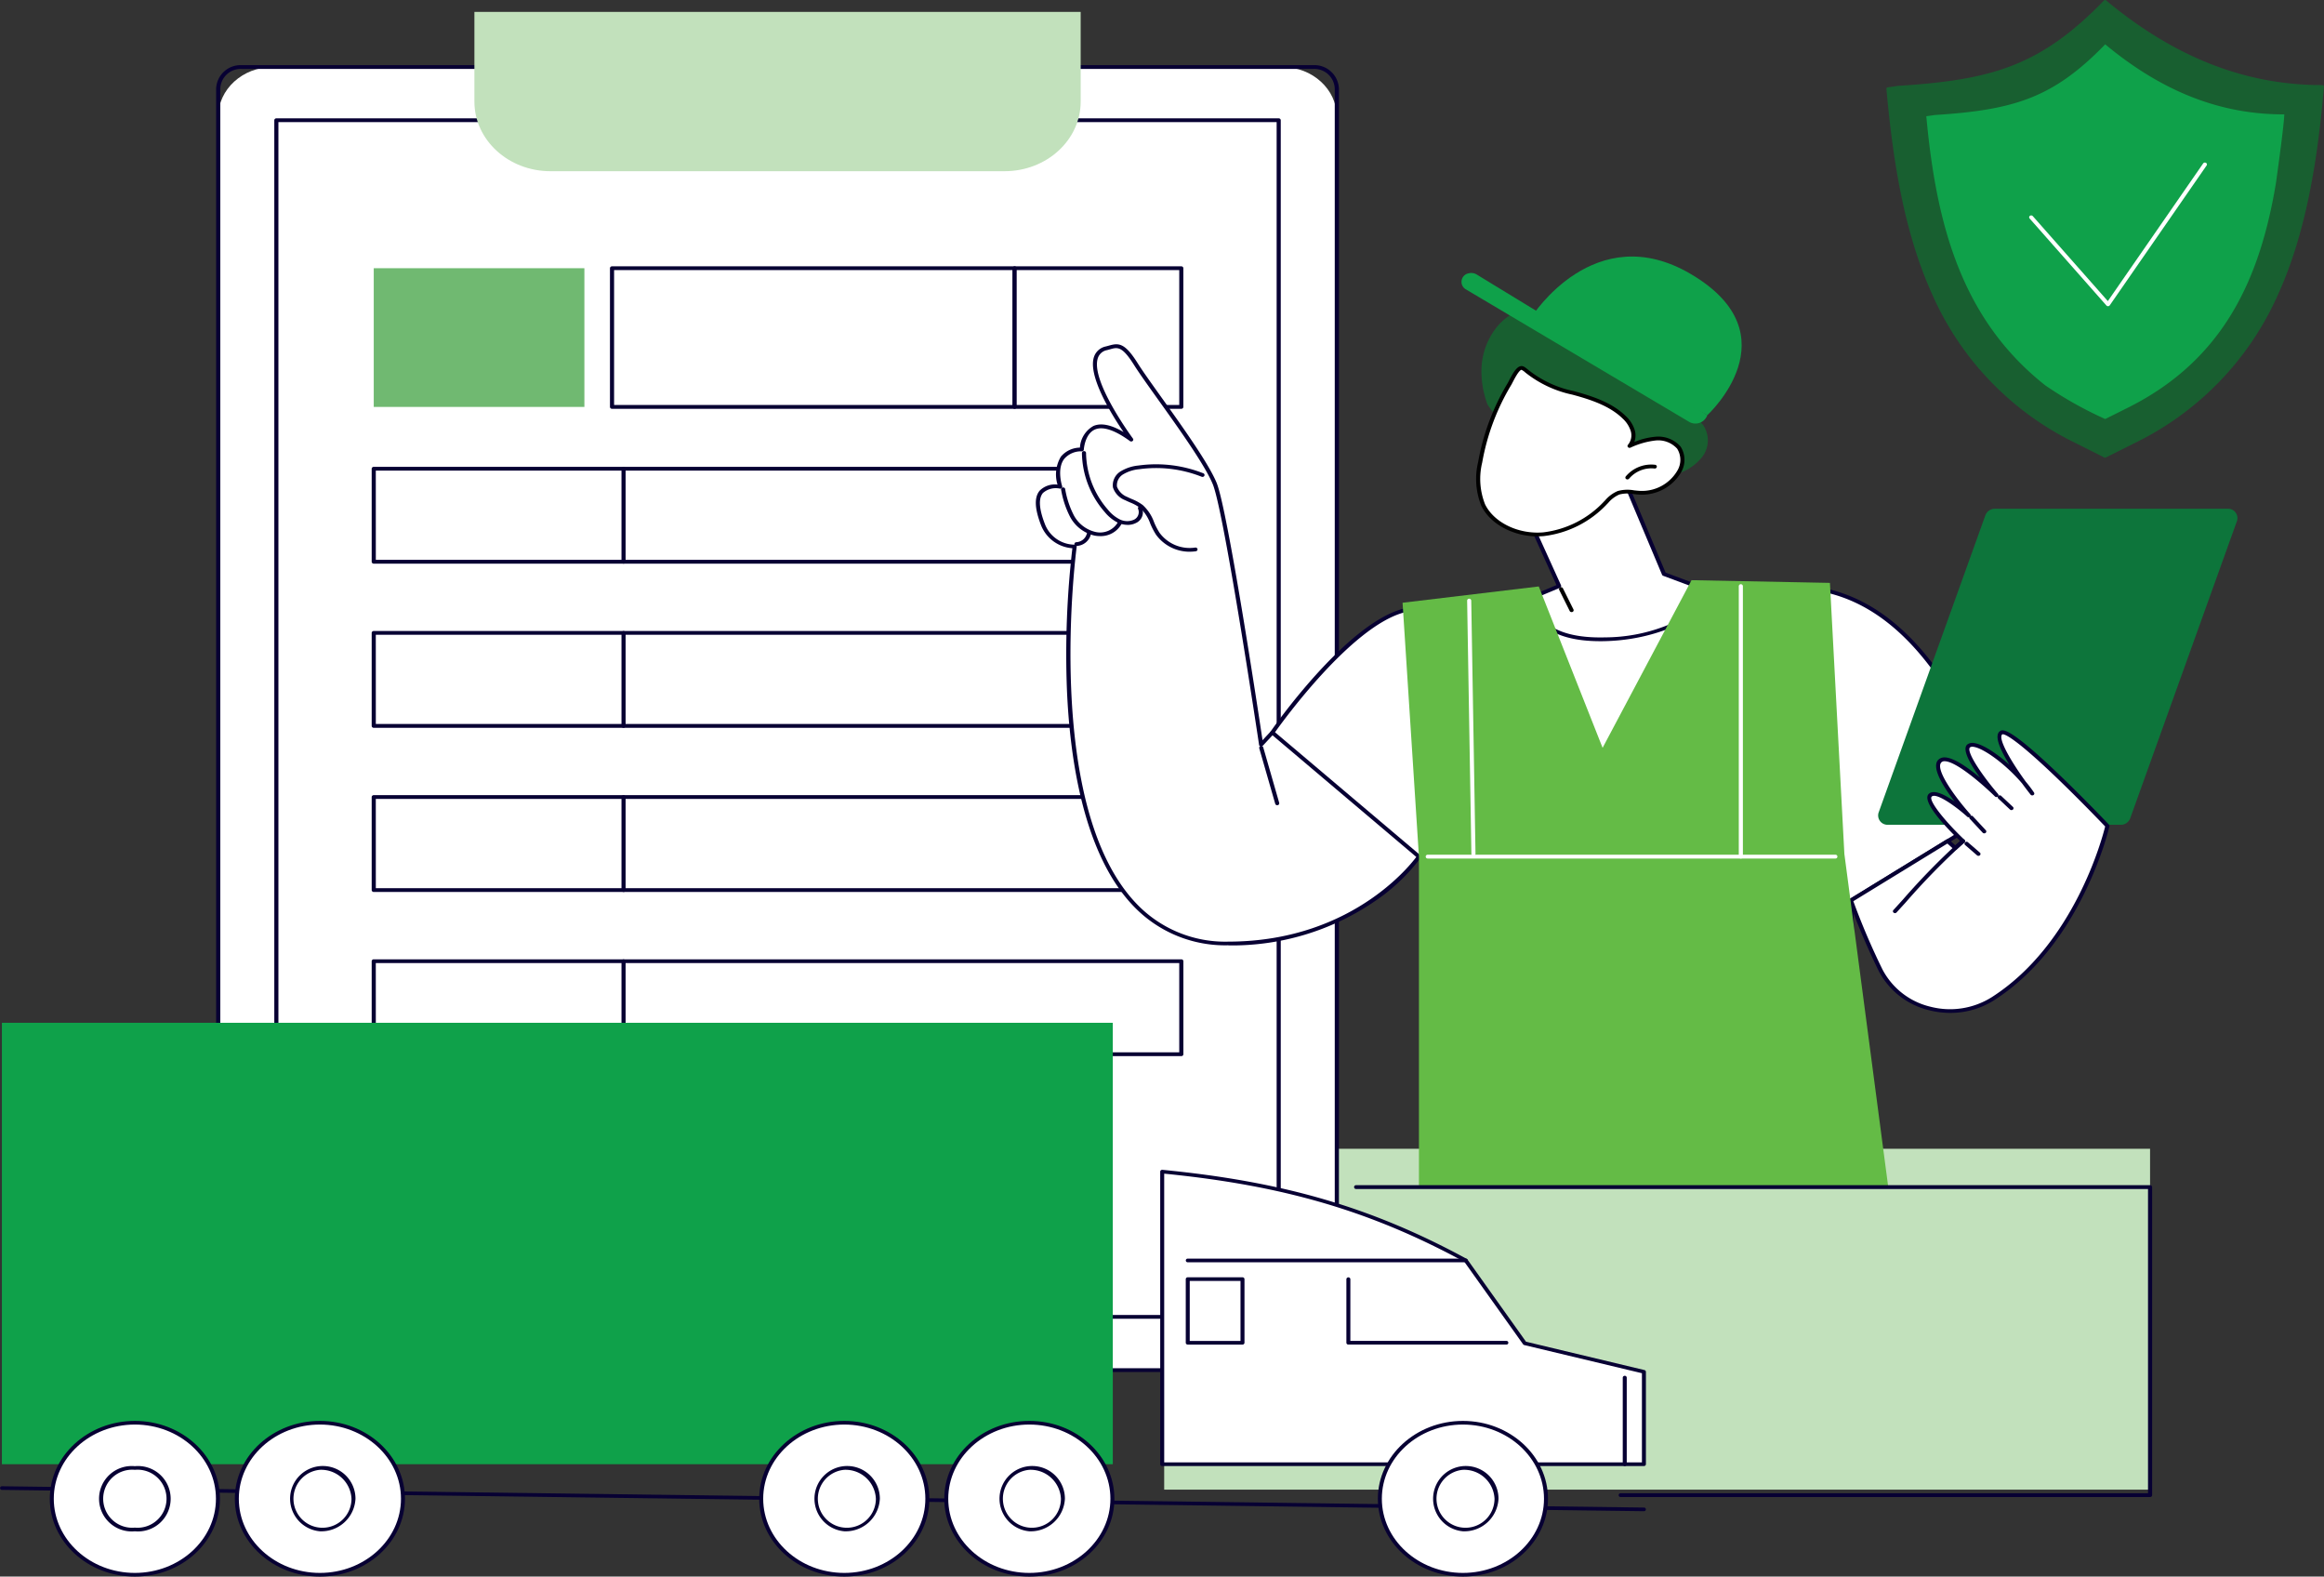 <svg id="Group_75607" data-name="Group 75607" xmlns="http://www.w3.org/2000/svg" xmlns:xlink="http://www.w3.org/1999/xlink" width="305.612" height="207.27" viewBox="0 0 305.612 207.27">
  <rect x="0" y="0" width="305.612" height="207.27" fill="#333333" stroke="none"/>
  <defs>
    <clipPath id="clip-path">
      <rect id="Rectangle_16754" data-name="Rectangle 16754" width="305.612" height="207.27" fill="none"/>
    </clipPath>
  </defs>
  <rect id="Rectangle_16745" data-name="Rectangle 16745" width="129.645" height="44.813" transform="translate(153.094 151.029)" fill="#c2e1bc"/>
  <g id="Group_30816" data-name="Group 30816">
    <g id="Group_30815" data-name="Group 30815" clip-path="url(#clip-path)">
      <path id="Path_38796" data-name="Path 38796" d="M185.411,186.58H52.647c-3.961,0-7.171-2.937-7.171-6.56V21.827c0-3.623,3.21-6.56,7.171-6.56H185.411c3.961,0,7.171,2.937,7.171,6.56V180.02c0,3.623-3.21,6.56-7.171,6.56" transform="translate(-16.782 -6.455)" fill="#fff"/>
      <path id="Path_38797" data-name="Path 38797" d="M189.348,186.646H48.393a3.217,3.217,0,0,1-3.346-3.061V17.9a3.217,3.217,0,0,1,3.346-3.061H189.348a3.217,3.217,0,0,1,3.346,3.061V183.586a3.217,3.217,0,0,1-3.346,3.061M48.393,15.333a2.7,2.7,0,0,0-2.8,2.566V183.586a2.7,2.7,0,0,0,2.8,2.566H189.348a2.7,2.7,0,0,0,2.8-2.566V17.9a2.7,2.7,0,0,0-2.8-2.566Z" transform="translate(-16.624 -6.274)" fill="#070033"/>
      <path id="Path_38798" data-name="Path 38798" d="M189.249,184.776H57.439a.26.26,0,0,1-.271-.248V27.207a.26.26,0,0,1,.271-.248h131.81a.26.26,0,0,1,.271.248V184.528a.26.26,0,0,1-.271.248m-131.54-.5h131.27V27.454H57.709Z" transform="translate(-21.097 -11.398)" fill="#070033"/>
      <path id="Path_38799" data-name="Path 38799" d="M168.591,23.654H108.879c-5.526,0-10.006-4.1-10.006-9.153V2.709H178.6V14.5c0,5.055-4.48,9.153-10.006,9.153" transform="translate(-36.488 -1.145)" fill="#c2e1bc"/>
      <rect id="Rectangle_16746" data-name="Rectangle 16746" width="52.942" height="18.236" transform="translate(80.486 35.262)" fill="#fff"/>
      <path id="Path_38800" data-name="Path 38800" d="M180.345,79.394H127.4a.26.26,0,0,1-.271-.248V60.911a.26.26,0,0,1,.271-.248h52.942a.26.26,0,0,1,.271.248V79.146a.26.26,0,0,1-.271.248m-52.671-.5h52.4V61.158h-52.4Z" transform="translate(-46.917 -25.649)" fill="#070033"/>
      <rect id="Rectangle_16747" data-name="Rectangle 16747" width="21.917" height="18.236" transform="translate(133.428 35.262)" fill="#fff"/>
      <path id="Path_38801" data-name="Path 38801" d="M233.227,79.394H211.31a.26.26,0,0,1-.271-.248V60.911a.26.26,0,0,1,.271-.248h21.917a.26.26,0,0,1,.27.248V79.146a.26.26,0,0,1-.27.248m-21.646-.5h21.376V61.158H211.58Z" transform="translate(-77.882 -25.649)" fill="#070033"/>
      <rect id="Rectangle_16748" data-name="Rectangle 16748" width="27.7" height="18.236" transform="translate(49.149 35.262)" fill="#70b971"/>
      <rect id="Rectangle_16749" data-name="Rectangle 16749" width="106.196" height="12.231" transform="translate(49.148 61.623)" fill="#fff"/>
      <path id="Path_38802" data-name="Path 38802" d="M183.933,119.061H77.737a.26.26,0,0,1-.271-.248V106.583a.26.26,0,0,1,.271-.248h106.2a.26.26,0,0,1,.27.248v12.231a.26.26,0,0,1-.27.248m-105.926-.5H183.662V106.83H78.007Z" transform="translate(-28.588 -44.959)" fill="#070033"/>
      <path id="Path_38803" data-name="Path 38803" d="M129.959,118.995v0Z" transform="translate(-47.96 -45.141)" fill="#fff"/>
      <path id="Path_38804" data-name="Path 38804" d="M129.8,119.061a.26.26,0,0,1-.271-.248V106.583a.272.272,0,0,1,.541,0v12.231a.26.26,0,0,1-.271.248" transform="translate(-47.801 -44.959)" fill="#070033"/>
      <rect id="Rectangle_16750" data-name="Rectangle 16750" width="106.196" height="12.231" transform="translate(49.148 83.205)" fill="#fff"/>
      <path id="Path_38805" data-name="Path 38805" d="M183.933,156.452H77.737a.26.26,0,0,1-.271-.248V143.974a.26.26,0,0,1,.271-.248h106.2a.26.26,0,0,1,.27.248V156.2a.26.26,0,0,1-.27.248m-105.926-.5H183.662V144.221H78.007Z" transform="translate(-28.588 -60.768)" fill="#070033"/>
      <path id="Path_38806" data-name="Path 38806" d="M129.959,156.386v0Z" transform="translate(-47.96 -60.95)" fill="#fff"/>
      <path id="Path_38807" data-name="Path 38807" d="M129.8,156.452a.26.26,0,0,1-.271-.248V143.974a.272.272,0,0,1,.541,0V156.2a.26.26,0,0,1-.271.248" transform="translate(-47.801 -60.768)" fill="#070033"/>
      <rect id="Rectangle_16751" data-name="Rectangle 16751" width="106.196" height="12.231" transform="translate(49.148 104.787)" fill="#fff"/>
      <path id="Path_38808" data-name="Path 38808" d="M183.933,193.843H77.737a.26.26,0,0,1-.271-.248V181.365a.26.26,0,0,1,.271-.248h106.2a.26.26,0,0,1,.27.248V193.6a.26.26,0,0,1-.27.248m-105.926-.5H183.662V181.612H78.007Z" transform="translate(-28.588 -76.578)" fill="#070033"/>
      <path id="Path_38809" data-name="Path 38809" d="M129.959,193.777v0Z" transform="translate(-47.96 -76.759)" fill="#fff"/>
      <path id="Path_38810" data-name="Path 38810" d="M129.8,193.843a.26.26,0,0,1-.271-.248V181.365a.272.272,0,0,1,.541,0V193.6a.26.26,0,0,1-.271.248" transform="translate(-47.801 -76.578)" fill="#070033"/>
      <rect id="Rectangle_16752" data-name="Rectangle 16752" width="106.196" height="12.231" transform="translate(49.148 126.369)" fill="#fff"/>
      <path id="Path_38811" data-name="Path 38811" d="M183.933,231.233H77.737a.26.26,0,0,1-.271-.247V218.755a.26.26,0,0,1,.271-.247h106.2a.26.26,0,0,1,.27.247v12.231a.26.26,0,0,1-.27.247m-105.926-.495H183.662V219H78.007Z" transform="translate(-28.588 -92.387)" fill="#070033"/>
      <path id="Path_38812" data-name="Path 38812" d="M129.959,231.168v0Z" transform="translate(-47.96 -92.568)" fill="#fff"/>
      <path id="Path_38813" data-name="Path 38813" d="M129.8,231.233a.26.26,0,0,1-.271-.248V218.755a.272.272,0,0,1,.541,0v12.231a.26.26,0,0,1-.271.248" transform="translate(-47.801 -92.386)" fill="#070033"/>
      <path id="Path_38814" data-name="Path 38814" d="M239.568,96.91c1.54,3.766,6.1,34.323,6.1,34.323l1.474-1.588s13.641,7.447,19.28,16.311c0,0-7.751,11.391-25.047,11.408-27.386.026-20.23-52.186-20.23-52.186a4.521,4.521,0,0,1-4.182-2.914c-1.155-3-.994-5.231,2.283-4.947,0,0-1.589-4.709,2.839-4.9,0,0,.29-5.85,6.5-1.294,0,0-8.044-10.811-3.251-12,1.317-.328,1.985-.918,3.878,2.1s8.814,11.921,10.353,15.687" transform="translate(-79.827 -33.336)" fill="#fff"/>
      <path id="Path_38815" data-name="Path 38815" d="M241.2,157.433a16.646,16.646,0,0,1-12.445-5.12c-6.58-6.815-8.412-19.334-8.79-28.637a121,121,0,0,1,.722-18.444,4.778,4.778,0,0,1-4.135-3.064c-.838-2.179-.89-3.655-.156-4.514a2.818,2.818,0,0,1,2.34-.784,4.535,4.535,0,0,1,.446-3.684,3.326,3.326,0,0,1,2.5-1.181,3.491,3.491,0,0,1,1.789-2.854c1.012-.419,2.336-.147,3.945.809-1.574-2.309-4.834-7.546-3.839-10.01A2.08,2.08,0,0,1,225.1,78.7c.131-.033.255-.068.374-.1,1.278-.362,2.086-.432,3.81,2.321.612.977,1.754,2.574,3.077,4.424,2.783,3.891,6.246,8.733,7.3,11.3,1.436,3.515,5.392,29.562,6.033,33.828l1.082-1.165a.288.288,0,0,1,.381-.029.233.233,0,0,1,.03.349l-1.474,1.588a.287.287,0,0,1-.281.077.255.255,0,0,1-.192-.2c-.046-.305-4.575-30.573-6.086-34.27-1.028-2.515-4.472-7.331-7.241-11.2-1.327-1.856-2.473-3.46-3.094-4.449-1.594-2.544-2.191-2.375-3.182-2.094-.125.035-.254.072-.39.106a1.563,1.563,0,0,0-1.17.943c-1.174,2.907,4.516,10.605,4.573,10.683a.233.233,0,0,1-.041.322.288.288,0,0,1-.352.011c-1.953-1.432-3.533-1.962-4.569-1.535-1.37.566-1.492,2.627-1.493,2.648a.259.259,0,0,1-.258.236,2.921,2.921,0,0,0-2.316.985c-1.021,1.328-.283,3.574-.276,3.6a.233.233,0,0,1-.049.229.285.285,0,0,1-.235.09,2.563,2.563,0,0,0-2.244.573c-.6.705-.521,2.066.242,4.045a4.215,4.215,0,0,0,3.919,2.749.284.284,0,0,1,.208.081.236.236,0,0,1,.068.2c-.046.339-4.508,34.1,7.9,46.955a16.1,16.1,0,0,0,12.039,4.952h.02c16.949-.016,24.741-11.178,24.817-11.29a.285.285,0,0,1,.373-.079.235.235,0,0,1,.086.341,25.028,25.028,0,0,1-6.1,5.764,33.254,33.254,0,0,1-19.174,5.76Z" transform="translate(-79.667 -33.157)" fill="#070033"/>
      <path id="Path_38816" data-name="Path 38816" d="M242.057,117.249a5.461,5.461,0,0,1-4.446-2.224,9.176,9.176,0,0,1-.767-1.474,5.149,5.149,0,0,0-1.343-2.068,5.89,5.89,0,0,0-1.319-.716c-.21-.092-.421-.185-.625-.287a2.693,2.693,0,0,1-1.62-1.684,2.125,2.125,0,0,1,1.022-2.119,5.49,5.49,0,0,1,2.328-.762,16.872,16.872,0,0,1,8.534,1.024.239.239,0,0,1,.138.326.281.281,0,0,1-.357.127,16.276,16.276,0,0,0-8.233-.988,4.985,4.985,0,0,0-2.089.671,1.666,1.666,0,0,0-.813,1.622,2.35,2.35,0,0,0,1.348,1.348c.2.1.4.187.6.276a6.374,6.374,0,0,1,1.44.789,5.588,5.588,0,0,1,1.488,2.253,8.849,8.849,0,0,0,.724,1.4,4.931,4.931,0,0,0,4.682,1.94.269.269,0,0,1,.311.2.251.251,0,0,1-.223.284,5.309,5.309,0,0,1-.782.058" transform="translate(-85.581 -44.714)" fill="#070033"/>
      <path id="Path_38817" data-name="Path 38817" d="M231.5,112.444a3.088,3.088,0,0,1-1.278-.284,5.283,5.283,0,0,1-1.731-1.4,12.063,12.063,0,0,1-3-7.766.26.26,0,0,1,.269-.249.255.255,0,0,1,.273.245,11.587,11.587,0,0,0,2.88,7.461,4.792,4.792,0,0,0,1.549,1.269,2.188,2.188,0,0,0,1.87.044,1.1,1.1,0,0,0,.555-1.4.238.238,0,0,1,.117-.334.283.283,0,0,1,.364.107,1.547,1.547,0,0,1-.768,2.059,2.4,2.4,0,0,1-1.1.252" transform="translate(-83.215 -43.44)" fill="#070033"/>
      <path id="Path_38818" data-name="Path 38818" d="M226.231,117.423a3.562,3.562,0,0,1-.726-.074,4.9,4.9,0,0,1-3.164-2.438,12.236,12.236,0,0,1-1.189-3.588.249.249,0,0,1,.212-.291.27.27,0,0,1,.319.194,11.887,11.887,0,0,0,1.137,3.455,4.372,4.372,0,0,0,2.8,2.186,2.7,2.7,0,0,0,3.02-1.305.279.279,0,0,1,.348-.145.242.242,0,0,1,.16.318,3.126,3.126,0,0,1-2.921,1.689" transform="translate(-81.612 -46.943)" fill="#070033"/>
      <path id="Path_38819" data-name="Path 38819" d="M224.191,122.989a.262.262,0,0,1-.27-.234.257.257,0,0,1,.256-.261,1.508,1.508,0,0,0,1.391-1.159.269.269,0,0,1,.308-.208.252.252,0,0,1,.228.282,2.03,2.03,0,0,1-1.9,1.58h-.015" transform="translate(-82.635 -51.212)" fill="#070033"/>
      <path id="Path_38820" data-name="Path 38820" d="M300.175,186.075a.3.3,0,0,1-.056-.005.249.249,0,0,1-.209-.293l3.142-13.759a.271.271,0,0,1,.32-.192.249.249,0,0,1,.21.293l-3.143,13.76a.266.266,0,0,1-.264.2" transform="translate(-110.676 -72.647)" fill="#fff"/>
      <path id="Path_38821" data-name="Path 38821" d="M374.7,200.921a.269.269,0,0,1-.26-.179c-1.033-3.259-2.232-6.517-3.564-9.685a.241.241,0,0,1,.156-.32.279.279,0,0,1,.35.142c1.337,3.18,2.541,6.452,3.578,9.725a.245.245,0,0,1-.184.307.31.31,0,0,1-.076.01" transform="translate(-136.863 -80.638)" fill="#fff"/>
      <path id="Path_38822" data-name="Path 38822" d="M288.929,196.759,286.746,171l-21.571-18.249s9.616-13.861,17.127-16,43.8-3.891,53.233-3.052c14.954,1.33,21.285,19.476,23.013,20.8l4.585,6.9L341.257,174.82l.832,20.755Z" transform="translate(-97.86 -56.439)" fill="#fff"/>
      <path id="Path_38823" data-name="Path 38823" d="M288.771,196.822a.262.262,0,0,1-.27-.228l-2.176-25.664-21.492-18.184a.233.233,0,0,1-.045-.315c.395-.569,9.756-13.962,17.274-16.1,7.409-2.107,43.651-3.924,53.34-3.062,11.978,1.066,18.414,12.646,21.506,18.212a13.712,13.712,0,0,0,1.655,2.648.257.257,0,0,1,.057.061l4.585,6.9a.235.235,0,0,1-.081.334l-21.75,13.342.827,20.617a.234.234,0,0,1-.073.179.281.281,0,0,1-.191.077l-53.16,1.184h-.006m-23.4-44.3,21.4,18.108a.24.24,0,0,1,.086.163l2.164,25.526,52.629-1.172-.822-20.5a.241.241,0,0,1,.12-.215l21.66-13.288-4.429-6.663a13.367,13.367,0,0,1-1.753-2.775c-3.049-5.487-9.394-16.9-21.077-17.943-9.656-.859-45.755.946-53.126,3.042-6.878,1.956-15.716,14.116-16.856,15.719" transform="translate(-97.702 -56.255)" fill="#070033"/>
      <path id="Path_38824" data-name="Path 38824" d="M423.312,157.428H392.737a1.229,1.229,0,0,1-1.254-1.585l14.057-39.129a1.315,1.315,0,0,1,1.254-.831h30.575a1.229,1.229,0,0,1,1.254,1.586L424.567,156.6a1.315,1.315,0,0,1-1.254.831" transform="translate(-144.448 -48.996)" fill="#0d753b"/>
      <path id="Path_38825" data-name="Path 38825" d="M400.5,181.108s-5.356-5.08-4.3-6.035,5.045,2.653,5.045,2.653-5.265-5.879-3.747-7.179,7.4,4.526,7.4,4.526-4.759-5.553-3.654-6.476,6.047,2.784,8.363,6.256c0,0-5.465-6.92-4.109-7.975s13.988,12.236,13.988,12.236-3.432,15.3-15.074,22.728c-5.084,3.247-12.175,1.385-14.762-3.77a91.789,91.789,0,0,1-3.9-9.158l12.724-7.8,1.006.907Z" transform="translate(-142.359 -70.532)" fill="#fff"/>
      <path id="Path_38826" data-name="Path 38826" d="M398.654,203.5a11.132,11.132,0,0,1-2.695-.33,10.156,10.156,0,0,1-6.709-5.194,92.954,92.954,0,0,1-3.909-9.182.237.237,0,0,1,.105-.285l12.724-7.805a.289.289,0,0,1,.341.029l.817.736.632-.566c-1.467-1.408-5.216-5.206-4.106-6.205.684-.616,2.143.144,3.393,1.022-1.487-1.93-3.195-4.607-2.09-5.552a1.156,1.156,0,0,1,.82-.255c1.185.04,3.092,1.4,4.612,2.669-1.261-1.733-2.436-3.737-1.682-4.366a1.107,1.107,0,0,1,.883-.192c1.126.147,2.952,1.326,4.672,2.874-1.165-1.873-2.066-3.806-1.293-4.407.338-.263,1.042-.811,7.874,5.74,3.294,3.158,6.462,6.489,6.494,6.522a.233.233,0,0,1,.061.212c-.035.154-3.588,15.479-15.183,22.882a10.711,10.711,0,0,1-5.759,1.654M385.92,188.818a91.747,91.747,0,0,0,3.822,8.955A9.624,9.624,0,0,0,396.1,202.7a10.3,10.3,0,0,0,8-1.251c10.88-6.947,14.581-21.017,14.935-22.457-.529-.554-3.323-3.464-6.247-6.276-6.111-5.874-7.136-5.893-7.278-5.837-.612.477,1,3.36,3.075,6.212a16.179,16.179,0,0,1,1.094,1.442.235.235,0,0,1-.081.335.287.287,0,0,1-.369-.061c-.216-.274-.628-.8-1.116-1.47-2.118-2.5-5.055-4.639-6.4-4.815a.582.582,0,0,0-.442.068c-.568.474,1.471,3.556,3.685,6.14a.233.233,0,0,1-.037.341.289.289,0,0,1-.375-.02c-1.283-1.271-4.969-4.581-6.587-4.635a.6.6,0,0,0-.43.122c-.971.831,1.8,4.638,3.772,6.842a.233.233,0,0,1-.027.34.29.29,0,0,1-.373-.007c-1.531-1.386-4.072-3.187-4.664-2.653-.52.468,1.8,3.318,4.3,5.687a.233.233,0,0,1-.006.349l-1.013.907a.289.289,0,0,1-.379,0l-.849-.765Z" transform="translate(-142.201 -70.337)" fill="#070033"/>
      <path id="Path_38827" data-name="Path 38827" d="M394.786,200.866a.287.287,0,0,1-.173-.058.233.233,0,0,1-.033-.349c.379-.414.79-.866,1.223-1.344a92.377,92.377,0,0,1,7.747-7.9.289.289,0,0,1,.382.016.233.233,0,0,1-.018.35,92.059,92.059,0,0,0-7.7,7.855c-.434.478-.846.931-1.225,1.345a.281.281,0,0,1-.208.088" transform="translate(-145.592 -80.818)" fill="#070033"/>
      <path id="Path_38828" data-name="Path 38828" d="M411.266,193.581a.283.283,0,0,1-.186-.068l-1.565-1.356a.233.233,0,0,1-.011-.35.289.289,0,0,1,.383-.009l1.565,1.356a.233.233,0,0,1,.01.35.282.282,0,0,1-.2.077" transform="translate(-151.096 -81.064)" fill="#070033"/>
      <path id="Path_38829" data-name="Path 38829" d="M412.395,188.114a.281.281,0,0,1-.206-.087l-1.7-1.831a.233.233,0,0,1,.031-.349.288.288,0,0,1,.382.028l1.7,1.83a.233.233,0,0,1-.031.349.285.285,0,0,1-.175.059" transform="translate(-151.462 -78.553)" fill="#070033"/>
      <path id="Path_38830" data-name="Path 38830" d="M418.164,183.1a.284.284,0,0,1-.194-.074l-1.546-1.448a.233.233,0,0,1,0-.35.288.288,0,0,1,.382,0l1.547,1.448a.234.234,0,0,1,0,.35.286.286,0,0,1-.189.07" transform="translate(-153.648 -76.595)" fill="#070033"/>
      <path id="Path_38831" data-name="Path 38831" d="M264.807,177.7a.267.267,0,0,1-.261-.185l-2.1-7.3a.246.246,0,0,1,.192-.3.273.273,0,0,1,.331.176l2.1,7.3a.247.247,0,0,1-.193.3.313.313,0,0,1-.069.008" transform="translate(-96.849 -71.838)" fill="#070033"/>
      <path id="Path_38832" data-name="Path 38832" d="M318.336,113.511l4.175,9.207-3.686,1.545s-.173,5.708,9.739,5.449,15.021-5.852,15.021-5.852L336.3,121.14l-5.523-13.124Z" transform="translate(-117.478 -45.67)" fill="#fff"/>
      <path id="Path_38833" data-name="Path 38833" d="M327.754,129.787c-3.466,0-6.043-.75-7.665-2.232a4.853,4.853,0,0,1-1.693-3.48.247.247,0,0,1,.158-.218L322,122.411l-4.075-8.987a.239.239,0,0,1,.133-.317l12.437-5.495a.3.3,0,0,1,.218-.007.26.26,0,0,1,.153.141l5.481,13.024,7.181,2.679a.255.255,0,0,1,.16.17.232.232,0,0,1-.055.219c-.052.057-5.3,5.681-15.221,5.941q-.335.009-.659.009m-8.811-5.549a4.578,4.578,0,0,0,1.538,2.975c1.615,1.469,4.279,2.164,7.916,2.07a22.228,22.228,0,0,0,14.566-5.51l-6.929-2.585a.262.262,0,0,1-.15-.141l-5.417-12.873-11.942,5.276,4.077,8.991a.24.24,0,0,1-.138.32Z" transform="translate(-117.32 -45.489)" fill="#070033"/>
      <path id="Path_38834" data-name="Path 38834" d="M326.578,137.022a.274.274,0,0,1-.247-.145l-1.384-2.779a.239.239,0,0,1,.134-.328.282.282,0,0,1,.358.123l1.384,2.779a.239.239,0,0,1-.134.328.287.287,0,0,1-.112.023" transform="translate(-119.909 -56.549)"/>
      <path id="Path_38835" data-name="Path 38835" d="M337.934,82.137c-1.02-1.4-3.143-1.933-3.981-3.43-.646-1.155-.34-2.536-.21-3.829a13.483,13.483,0,0,0-2.964-9.733A12.28,12.28,0,0,0,327,61.99c-.082.111-.162.223-.246.334a20.39,20.39,0,0,1-3.3,3.533l.294.039c.373.051.279.616-.088.6-.325-.017-.649-.038-.974-.061a10.808,10.808,0,0,1-1.789,1.011,7.759,7.759,0,0,1-3.6.705,8.4,8.4,0,0,1-1.9-.336,14.1,14.1,0,0,1-1.779-.754,7.481,7.481,0,0,0-2.782,2.072,9.187,9.187,0,0,0-2.073,5.452,12.322,12.322,0,0,0,.8,4.834,20.288,20.288,0,0,0,9.818,7.618,33.565,33.565,0,0,0,9.87,1.872,16.359,16.359,0,0,0,4.718-.287,6.547,6.547,0,0,0,3.845-2.377,3.566,3.566,0,0,0,.124-4.1" transform="translate(-113.94 -26.21)" fill="#185f30"/>
      <path id="Path_38836" data-name="Path 38836" d="M308.352,96.2a9.18,9.18,0,0,0,.394,5.639c1.3,2.664,4.747,4.1,7.923,3.834a13.364,13.364,0,0,0,8.176-4.147,4.692,4.692,0,0,1,1.7-1.306,7.634,7.634,0,0,1,2.823,0,5.652,5.652,0,0,0,5.108-2.724,3,3,0,0,0,0-3.205,3.616,3.616,0,0,0-3.123-1.183,10.888,10.888,0,0,0-3.36.961,2.147,2.147,0,0,0,.426-1.984,4.031,4.031,0,0,0-1.139-1.792c-1.748-1.715-4.285-2.554-6.746-3.21-5.488-1.466-6.188-3.355-6.79-3.269s-1.285,1.673-1.554,2.123A30.206,30.206,0,0,0,308.352,96.2" transform="translate(-113.701 -35.435)" fill="#fff"/>
      <path id="Path_38837" data-name="Path 38837" d="M315.741,105.77c-3.2,0-6.228-1.611-7.4-4.013a9.48,9.48,0,0,1-.415-5.779A30.272,30.272,0,0,1,311.8,85.636c.052-.088.12-.22.2-.376.507-.976.974-1.791,1.548-1.873.309-.045.544.147.932.463a14.153,14.153,0,0,0,5.976,2.813c2.516.672,5.089,1.534,6.867,3.28a4.234,4.234,0,0,1,1.205,1.9,2.5,2.5,0,0,1-.067,1.523,9.283,9.283,0,0,1,2.719-.689,3.909,3.909,0,0,1,3.365,1.29,3.228,3.228,0,0,1,.018,3.456,5.963,5.963,0,0,1-5.363,2.86c-.275-.013-.553-.043-.822-.073a4.359,4.359,0,0,0-1.892.057,4.06,4.06,0,0,0-1.467,1.109l-.129.131a13.594,13.594,0,0,1-8.351,4.227c-.266.022-.531.033-.8.033m-2.114-21.895c-.337.048-.921,1.173-1.141,1.6-.086.166-.16.308-.216.4a29.83,29.83,0,0,0-3.81,10.183,9.077,9.077,0,0,0,.375,5.5c1.177,2.413,4.4,3.964,7.651,3.688a13.039,13.039,0,0,0,8-4.066l.128-.13a4.462,4.462,0,0,1,1.678-1.242,4.846,4.846,0,0,1,2.149-.085c.259.028.527.058.784.069a5.39,5.39,0,0,0,4.853-2.588,2.774,2.774,0,0,0,.018-2.956,3.353,3.353,0,0,0-2.88-1.075,10.636,10.636,0,0,0-3.268.941.288.288,0,0,1-.326-.077.232.232,0,0,1,.008-.308A1.926,1.926,0,0,0,328,91.96a3.769,3.769,0,0,0-1.075-1.681c-1.69-1.658-4.182-2.49-6.623-3.142a14.834,14.834,0,0,1-6.185-2.918,1.952,1.952,0,0,0-.49-.343m-5.433,12.142h0Z" transform="translate(-113.543 -35.254)"/>
      <path id="Path_38838" data-name="Path 38838" d="M339.023,107.772a.288.288,0,0,1-.158-.047.234.234,0,0,1-.061-.346,4.372,4.372,0,0,1,3.851-1.535.252.252,0,0,1,.236.275.268.268,0,0,1-.3.216,3.851,3.851,0,0,0-3.348,1.334.279.279,0,0,1-.22.1" transform="translate(-125.013 -44.741)"/>
      <path id="Path_38839" data-name="Path 38839" d="M334.487,81.723,305.182,64.337a1.137,1.137,0,0,1,.33-2.108,1.386,1.386,0,0,1,1.08.147l30.334,18.5a1.667,1.667,0,0,1-2.439.851" transform="translate(-112.408 -26.29)" fill="#0fa14a"/>
      <path id="Path_38840" data-name="Path 38840" d="M321.771,68.331l-2.489-2.022s8.242-13.029,20.9-5.571c13.639,8.037,2.165,18.55,2.165,18.55Z" transform="translate(-117.828 -24.706)" fill="#0fa14a"/>
      <path id="Path_38841" data-name="Path 38841" d="M330.318,132.149,318.623,154.19l-8.392-21.216-17.913,2.143,2.153,33.378v43.546H356.2l-5.783-43.9-1.9-35.636Z" transform="translate(-107.877 -55.874)" fill="#64bb46"/>
      <path id="Path_38842" data-name="Path 38842" d="M351.018,195.185H297.38a.249.249,0,1,1,0-.5h53.639a.249.249,0,1,1,0,.5" transform="translate(-109.645 -82.316)" fill="#fff"/>
      <path id="Path_38843" data-name="Path 38843" d="M362.662,169.127a.26.26,0,0,1-.271-.248V133.306a.272.272,0,0,1,.541,0v35.574a.26.26,0,0,1-.271.248" transform="translate(-133.737 -56.258)" fill="#fff"/>
      <path id="Path_38844" data-name="Path 38844" d="M306.606,170.175a.261.261,0,0,1-.271-.244l-.56-33.309a.26.26,0,0,1,.267-.252.271.271,0,0,1,.274.244l.56,33.309a.259.259,0,0,1-.266.251Z" transform="translate(-112.843 -57.659)" fill="#fff"/>
      <rect id="Rectangle_16753" data-name="Rectangle 16753" width="146.085" height="58.033" transform="translate(0.251 134.466)" fill="#0fa14a"/>
      <path id="Path_38845" data-name="Path 38845" d="M216.163,341.811l-215.9-2.8a.24.24,0,1,1,.008-.479l215.9,2.8a.241.241,0,1,1-.008.479" transform="translate(0 -143.135)" fill="#070033"/>
      <path id="Path_38846" data-name="Path 38846" d="M71.208,334.052c0,5.519-4.891,9.993-10.924,9.993s-10.923-4.474-10.923-9.993,4.891-9.993,10.923-9.993,10.924,4.474,10.924,9.993" transform="translate(-18.216 -137.014)" fill="#fff"/>
      <path id="Path_38847" data-name="Path 38847" d="M60.131,344.109c-6.168,0-11.186-4.59-11.186-10.232s5.018-10.232,11.186-10.232,11.186,4.59,11.186,10.232S66.3,344.109,60.131,344.109m0-19.985c-5.879,0-10.662,4.375-10.662,9.753s4.783,9.753,10.662,9.753,10.662-4.376,10.662-9.753-4.783-9.753-10.662-9.753" transform="translate(-18.063 -136.839)" fill="#070033"/>
      <path id="Path_38848" data-name="Path 38848" d="M68.507,338.412a4.435,4.435,0,1,1-4.417-4.041,4.241,4.241,0,0,1,4.417,4.041" transform="translate(-22.021 -141.374)" fill="#fff"/>
      <path id="Path_38849" data-name="Path 38849" d="M63.936,342.517a4.3,4.3,0,1,1,4.679-4.28,4.5,4.5,0,0,1-4.679,4.28m0-8.082a3.816,3.816,0,1,0,4.155,3.8,3.995,3.995,0,0,0-4.155-3.8" transform="translate(-21.868 -141.199)" fill="#070033"/>
      <path id="Path_38850" data-name="Path 38850" d="M32.641,334.052c0,5.519-4.891,9.993-10.924,9.993s-10.923-4.474-10.923-9.993,4.891-9.993,10.923-9.993,10.924,4.474,10.924,9.993" transform="translate(-3.983 -137.014)" fill="#fff"/>
      <path id="Path_38851" data-name="Path 38851" d="M21.565,344.109c-6.168,0-11.186-4.59-11.186-10.232s5.018-10.232,11.186-10.232,11.185,4.59,11.185,10.232-5.017,10.232-11.185,10.232m0-19.985c-5.879,0-10.662,4.375-10.662,9.753s4.783,9.753,10.662,9.753,10.662-4.376,10.662-9.753-4.783-9.753-10.662-9.753" transform="translate(-3.83 -136.839)" fill="#070033"/>
      <path id="Path_38852" data-name="Path 38852" d="M29.94,338.412a4.241,4.241,0,0,1-4.417,4.041,4.057,4.057,0,1,1,0-8.082,4.241,4.241,0,0,1,4.417,4.041" transform="translate(-7.789 -141.374)" fill="#fff"/>
      <path id="Path_38853" data-name="Path 38853" d="M25.37,342.517a4.3,4.3,0,1,1,0-8.561,4.3,4.3,0,1,1,0,8.561m0-8.082a3.816,3.816,0,1,0,0,7.6,3.816,3.816,0,1,0,0-7.6" transform="translate(-7.636 -141.199)" fill="#070033"/>
      <path id="Path_38854" data-name="Path 38854" d="M242.222,305.334h63.345V293.184L289.9,289.437,283.889,281l-1.75-2.455c-11.858-6.441-23.476-10.08-39.918-11.677Z" transform="translate(-89.389 -112.834)" fill="#fff"/>
      <path id="Path_38855" data-name="Path 38855" d="M305.414,305.4H242.069a.252.252,0,0,1-.262-.24V266.693a.231.231,0,0,1,.087-.178.28.28,0,0,1,.2-.06c15.973,1.552,27.569,4.944,40.024,11.709a.253.253,0,0,1,.086.075l7.706,10.814,15.568,3.725a.245.245,0,0,1,.2.231v12.149a.252.252,0,0,1-.262.24m-63.083-.479h62.821V293.194l-15.47-3.7a.268.268,0,0,1-.153-.1L281.8,278.547c-12.29-6.667-23.75-10.033-39.47-11.588Z" transform="translate(-89.236 -112.659)" fill="#070033"/>
      <path id="Path_38856" data-name="Path 38856" d="M284.105,287.1h0Z" transform="translate(-91.354 -121.387)" fill="#070033"/>
      <path id="Path_38857" data-name="Path 38857" d="M283.952,287.162H247.393a.24.24,0,1,1,0-.479h36.559a.24.24,0,1,1,0,.479" transform="translate(-91.201 -121.212)" fill="#070033"/>
      <path id="Path_38858" data-name="Path 38858" d="M338.472,325.233a.252.252,0,0,1-.262-.24V313.606a.263.263,0,0,1,.524,0v11.387a.251.251,0,0,1-.262.24" transform="translate(-124.813 -132.494)" fill="#070033"/>
      <path id="Path_38859" data-name="Path 38859" d="M301.652,299.781H280.87a.251.251,0,0,1-.261-.24v-8.364a.263.263,0,0,1,.523,0V299.3h20.519a.24.24,0,1,1,0,.479" transform="translate(-103.556 -123.011)" fill="#070033"/>
      <path id="Path_38860" data-name="Path 38860" d="M254.593,299.781h-7.2a.251.251,0,0,1-.261-.24v-8.365a.251.251,0,0,1,.261-.24h7.2a.251.251,0,0,1,.261.24v8.365a.251.251,0,0,1-.261.24m-6.939-.479h6.676v-7.886h-6.676Z" transform="translate(-91.201 -123.01)" fill="#070033"/>
      <path id="Path_38861" data-name="Path 38861" d="M309.432,334.052c0,5.519-4.891,9.993-10.924,9.993s-10.923-4.474-10.923-9.993,4.891-9.993,10.923-9.993,10.924,4.474,10.924,9.993" transform="translate(-106.13 -137.014)" fill="#fff"/>
      <path id="Path_38862" data-name="Path 38862" d="M298.355,344.109c-6.168,0-11.185-4.59-11.185-10.232s5.017-10.232,11.185-10.232,11.186,4.59,11.186,10.232-5.018,10.232-11.186,10.232m0-19.985c-5.879,0-10.662,4.375-10.662,9.753s4.783,9.753,10.662,9.753,10.662-4.376,10.662-9.753-4.783-9.753-10.662-9.753" transform="translate(-105.977 -136.839)" fill="#070033"/>
      <path id="Path_38863" data-name="Path 38863" d="M306.731,338.412a4.435,4.435,0,1,1-4.417-4.041,4.241,4.241,0,0,1,4.417,4.041" transform="translate(-109.935 -141.374)" fill="#fff"/>
      <path id="Path_38864" data-name="Path 38864" d="M302.16,342.517a4.3,4.3,0,1,1,4.679-4.28,4.5,4.5,0,0,1-4.679,4.28m0-8.082a3.816,3.816,0,1,0,4.156,3.8,3.995,3.995,0,0,0-4.156-3.8" transform="translate(-109.782 -141.199)" fill="#070033"/>
      <path id="Path_38865" data-name="Path 38865" d="M219.063,334.052c0,5.519-4.891,9.993-10.924,9.993s-10.923-4.474-10.923-9.993,4.891-9.993,10.923-9.993,10.924,4.474,10.924,9.993" transform="translate(-72.78 -137.014)" fill="#fff"/>
      <path id="Path_38866" data-name="Path 38866" d="M207.987,344.109c-6.168,0-11.186-4.59-11.186-10.232s5.018-10.232,11.186-10.232,11.185,4.59,11.185,10.232-5.017,10.232-11.185,10.232m0-19.985c-5.879,0-10.662,4.375-10.662,9.753s4.783,9.753,10.662,9.753,10.662-4.376,10.662-9.753-4.783-9.753-10.662-9.753" transform="translate(-72.627 -136.839)" fill="#070033"/>
      <path id="Path_38867" data-name="Path 38867" d="M216.363,338.412a4.435,4.435,0,1,1-4.417-4.041,4.241,4.241,0,0,1,4.417,4.041" transform="translate(-76.586 -141.374)" fill="#fff"/>
      <path id="Path_38868" data-name="Path 38868" d="M211.792,342.517a4.3,4.3,0,1,1,4.679-4.28,4.5,4.5,0,0,1-4.679,4.28m0-8.082a3.816,3.816,0,1,0,4.156,3.8,3.995,3.995,0,0,0-4.156-3.8" transform="translate(-76.433 -141.199)" fill="#070033"/>
      <path id="Path_38869" data-name="Path 38869" d="M180.5,334.052c0,5.519-4.891,9.993-10.924,9.993s-10.923-4.474-10.923-9.993,4.891-9.993,10.923-9.993,10.924,4.474,10.924,9.993" transform="translate(-58.548 -137.014)" fill="#fff"/>
      <path id="Path_38870" data-name="Path 38870" d="M169.42,344.109c-6.168,0-11.185-4.59-11.185-10.232s5.017-10.232,11.185-10.232,11.186,4.59,11.186,10.232-5.018,10.232-11.186,10.232m0-19.985c-5.879,0-10.662,4.375-10.662,9.753s4.783,9.753,10.662,9.753,10.662-4.376,10.662-9.753-4.783-9.753-10.662-9.753" transform="translate(-58.395 -136.839)" fill="#070033"/>
      <path id="Path_38871" data-name="Path 38871" d="M177.8,338.412a4.435,4.435,0,1,1-4.417-4.041,4.241,4.241,0,0,1,4.417,4.041" transform="translate(-62.353 -141.374)" fill="#fff"/>
      <path id="Path_38872" data-name="Path 38872" d="M173.225,342.517a4.3,4.3,0,1,1,4.679-4.28,4.5,4.5,0,0,1-4.679,4.28m0-8.082a3.816,3.816,0,1,0,4.156,3.8,3.995,3.995,0,0,0-4.156-3.8" transform="translate(-62.2 -141.199)" fill="#070033"/>
      <path id="Path_38873" data-name="Path 38873" d="M386.876,310.959H317.244a.249.249,0,1,1,0-.5h69.362v-40H282.452a.249.249,0,1,1,0-.5H386.876a.26.26,0,0,1,.271.248v40.5a.26.26,0,0,1-.271.248" transform="translate(-104.136 -114.143)" fill="#070033"/>
      <path id="Path_38874" data-name="Path 38874" d="M422.02,60.129l-3.748-1.882c-18.82-9.45-23.034-26.9-24.833-46.477l1.393-.2c12.706-.813,18.925-2.765,27.188-11.285,9.863,8.2,19.28,11.187,28.515,11.187l.091.017c-1.706,19.731-5.995,37.343-24.979,46.828Z" transform="translate(-145.194 -0.121)" fill="#185f30"/>
      <path id="Path_38875" data-name="Path 38875" d="M421.914,60.173a.19.19,0,0,1-.087-.02l-3.748-1.882A39.311,39.311,0,0,1,399.2,38.748c-3.93-8.649-5.262-18.545-6.047-27.085a.169.169,0,0,1,.151-.176l1.393-.2c12.177-.78,18.626-2.512,27.082-11.232A.184.184,0,0,1,421.9,0a.2.2,0,0,1,.131.042c9.024,7.5,18.312,11.144,28.395,11.144a.189.189,0,0,1,.036,0l.092.017a.168.168,0,0,1,.143.174c-.7,8.076-2.013,18.478-6.023,27.306a39.486,39.486,0,0,1-19.049,19.652L422,60.154a.192.192,0,0,1-.086.02M393.527,11.788c1.971,21.271,6.948,37.266,24.726,46.194l3.661,1.839,3.541-1.769c18.04-9.013,23-25.122,24.872-46.536-10.086-.024-19.379-3.662-28.4-11.117-8.481,8.7-14.982,10.434-27.189,11.215Z" transform="translate(-145.089 0)" fill="#185f30"/>
      <path id="Path_38876" data-name="Path 38876" d="M448.546,19.321l-.075-.014c-7.6,0-15.354-2.462-23.472-9.208-6.8,7.013-11.921,8.62-22.38,9.289l-1.146.164c1.314,14.3,4.655,26.7,15.642,35.38A50.414,50.414,0,0,0,425,59.359l2.986-1.491c12.663-6.327,17.383-17.046,19.465-29.527,0,0,1.037-7.338,1.1-9.019" transform="translate(-148.159 -4.27)" fill="#0fa14a"/>
      <path id="Path_38877" data-name="Path 38877" d="M433.278,55.916a.281.281,0,0,1-.21-.092l-10.1-11.441a.233.233,0,0,1,.04-.347.288.288,0,0,1,.379.037l9.867,11.173,12.534-18.1a.285.285,0,0,1,.372-.076.235.235,0,0,1,.084.341L433.506,55.8a.273.273,0,0,1-.212.114h-.016" transform="translate(-156.068 -15.659)" fill="#fff"/>
    </g>
  </g>
</svg>
